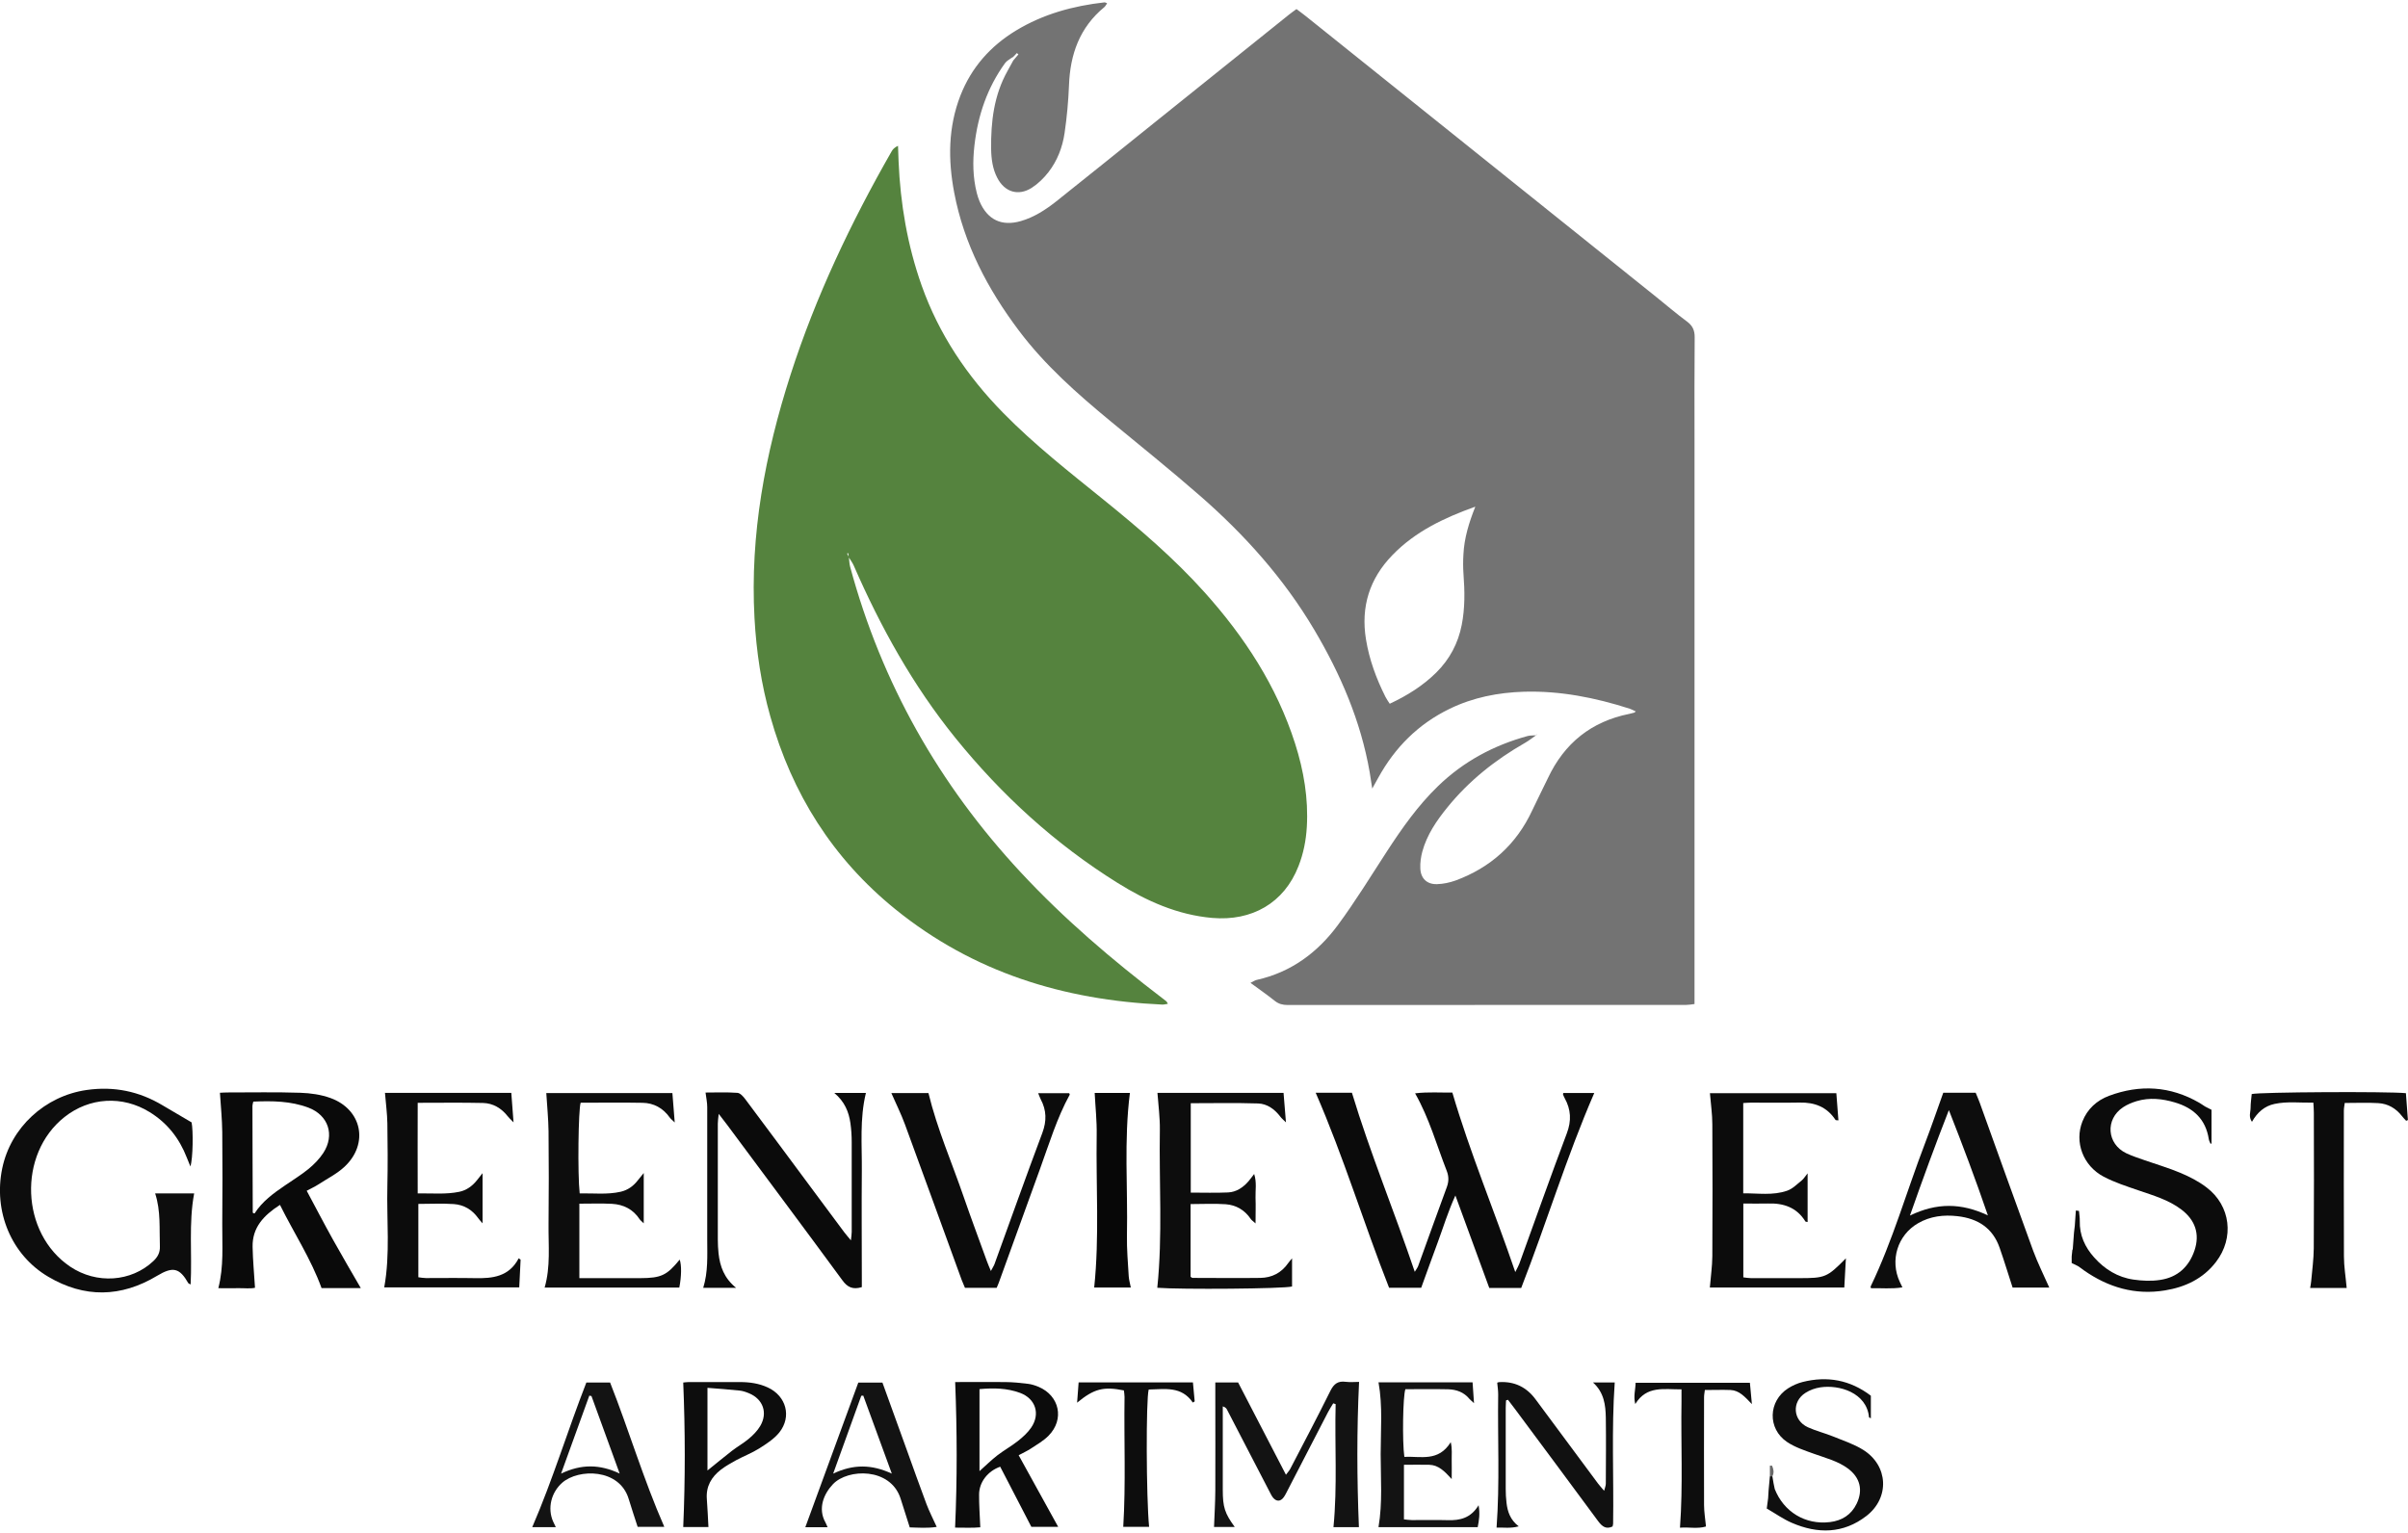 <?xml version="1.0" encoding="UTF-8"?>
<svg id="logos" xmlns="http://www.w3.org/2000/svg" viewBox="0 0 300 191">
  <defs>
    <style>
      .cls-1 {
        fill: #070707;
      }

      .cls-2 {
        fill: #111;
      }

      .cls-3 {
        fill: #55833e;
      }

      .cls-4 {
        fill: #0d0d0d;
      }

      .cls-5 {
        fill: #696969;
      }

      .cls-6 {
        fill: #0b0b0b;
      }

      .cls-7 {
        fill: #747474;
      }

      .cls-8 {
        fill: #0c0c0c;
      }

      .cls-9 {
        fill: #131313;
      }

      .cls-10 {
        fill: #0a0a0a;
      }

      .cls-11 {
        fill: #737373;
      }

      .cls-12 {
        fill: #0f0f0f;
      }
    </style>
  </defs>
  <g>
    <path class="cls-6" d="M163.92,136.18h4.51c2.27,7.5,5.26,14.73,7.83,22.31.22-.36.36-.54.43-.74,1.19-3.27,2.35-6.55,3.56-9.81.26-.71.26-1.33-.01-2.03-1.25-3.19-2.16-6.52-3.94-9.66,1.66-.2,3.16-.07,4.64-.1,2.21,7.54,5.23,14.71,7.84,22.37.26-.52.41-.78.51-1.05,1.96-5.41,3.88-10.84,5.91-16.23.6-1.58.52-2.98-.27-4.4-.08-.14-.14-.3-.2-.45-.01-.03.01-.08.03-.18h3.86c-3.45,7.94-5.95,16.21-9.1,24.29h-3.98c-1.36-3.72-2.74-7.47-4.22-11.52-.94,2.06-1.51,3.98-2.2,5.84-.69,1.86-1.36,3.73-2.06,5.66h-4c-3.15-7.99-5.64-16.25-9.14-24.29Z"/>
    <path class="cls-10" d="M44.93,160.52h-4.87c-1.31-3.63-3.43-6.84-5.18-10.37-2.02,1.3-3.46,2.81-3.41,5.24.03,1.65.19,3.29.3,5.09-.59.14-1.37.03-2.13.05-.78.02-1.56,0-2.44,0,.7-2.71.47-5.36.49-8,.03-3.82.04-7.63,0-11.45-.02-1.61-.18-3.21-.29-4.9.21-.01.58-.04.94-.04,3.03,0,6.06-.06,9.08.04,1.27.04,2.59.23,3.77.66,3.92,1.43,4.78,5.7,1.74,8.55-.95.89-2.17,1.5-3.28,2.22-.41.27-.86.47-1.44.78,1.12,2.09,2.18,4.13,3.3,6.14,1.1,1.98,2.25,3.93,3.44,5.99ZM31.56,137.27c-.05.23-.11.38-.11.54,0,4.43.03,8.85.04,13.28,0,.03.04.07.07.09.03.02.08.02.16.03.94-1.48,2.34-2.5,3.78-3.48.99-.68,2.02-1.31,2.94-2.06.69-.57,1.35-1.24,1.84-1.99,1.46-2.24.63-4.71-1.86-5.65-2.21-.83-4.51-.85-6.86-.75Z"/>
    <path class="cls-4" d="M23.74,160.06c-.2-.1-.25-.11-.27-.14-1.1-1.93-1.92-2.12-3.9-.93-4.49,2.7-9.05,2.78-13.55.12-4.62-2.72-6.86-8.15-5.74-13.52,1.06-5.08,5.31-9.02,10.54-9.76,3.37-.48,6.51.16,9.43,1.91,1.17.7,2.34,1.38,3.62,2.13.21,1,.18,4.47-.15,5.49-.19-.47-.33-.79-.45-1.11-.93-2.4-2.44-4.32-4.64-5.67-3.38-2.08-7.48-1.84-10.59.62-5.85,4.63-5.48,14.49.71,18.65,3.28,2.2,7.59,1.91,10.35-.69.54-.51.85-1.05.82-1.84-.08-2.19.13-4.39-.59-6.6h4.86c-.7,3.74-.24,7.49-.44,11.36Z"/>
    <path class="cls-6" d="M91.69,160.49h-4.08c.62-2,.5-3.99.5-5.97,0-5.52,0-11.04,0-16.55,0-.56-.12-1.12-.21-1.82,1.27,0,2.63-.06,3.97.04.35.02.74.46.99.8,2.76,3.68,5.5,7.39,8.24,11.08,1.36,1.83,2.72,3.67,4.08,5.49.21.28.45.55.83,1.01.05-.51.1-.77.1-1.04,0-3.73.01-7.47,0-11.2,0-.79-.05-1.58-.16-2.36-.2-1.41-.72-2.69-2.01-3.77h3.94c-.79,3.25-.48,6.49-.51,9.71-.04,4.44,0,8.88,0,13.32,0,.41,0,.81,0,1.17-1.12.34-1.79.02-2.42-.85-4.76-6.49-9.58-12.93-14.37-19.39-.28-.38-.58-.75-1.04-1.35-.06.6-.11.9-.11,1.21,0,4.81,0,9.62,0,14.44,0,.58.03,1.16.09,1.74.18,1.6.68,3.07,2.19,4.29Z"/>
    <path class="cls-8" d="M258.23,155.73c.05-.71.11-1.43.16-2.14.03-.28.06-.56.1-.85l.13-1.89c.13.02.26.03.39.05.03.41.11.83.1,1.24-.05,1.78.65,3.29,1.8,4.57,1.3,1.46,2.93,2.47,4.89,2.75,1.09.16,2.25.21,3.33.04,2.15-.32,3.59-1.63,4.28-3.7.67-2.01.09-3.75-1.63-5.06-1.61-1.23-3.54-1.77-5.42-2.42-1.45-.5-2.92-.97-4.27-1.68-2.58-1.36-3.67-4.32-2.65-6.89.61-1.55,1.79-2.62,3.31-3.19,3.86-1.44,7.63-1.22,11.24.86.25.14.48.32.73.47.25.14.51.26.8.41v4.2s-.08.02-.12.03c-.08-.19-.19-.38-.22-.58-.38-2.47-1.91-3.88-4.2-4.56-1.57-.47-3.18-.65-4.78-.17-.59.18-1.18.42-1.69.76-2.26,1.49-2.04,4.58.4,5.74.75.35,1.54.61,2.32.88,1.48.52,3,.96,4.44,1.57,1.13.48,2.27,1.06,3.24,1.81,3,2.28,3.47,6.29,1.17,9.28-1.6,2.09-3.83,3.14-6.36,3.55-3.71.61-7.06-.37-10.11-2.51-.24-.17-.46-.36-.71-.51-.24-.14-.51-.25-.8-.39v-.83l.09-.85Z"/>
    <path class="cls-4" d="M144.2,136.19h15.71c.09,1.13.19,2.26.3,3.68-.35-.35-.55-.51-.69-.7-.71-.94-1.65-1.63-2.8-1.66-2.76-.09-5.53-.03-8.37-.03v11.14c1.6,0,3.13.05,4.65-.02,1.04-.05,1.87-.62,2.55-1.4.21-.25.4-.51.7-.9.34,1.07.14,2.03.17,2.98.04.98,0,1.97,0,3.18-.3-.28-.49-.39-.6-.56-.75-1.11-1.82-1.73-3.11-1.83-1.43-.1-2.88-.02-4.38-.02v9.06c.1.06.17.14.23.14,2.82,0,5.64.04,8.46,0,1.45-.02,2.64-.64,3.48-1.86.11-.16.25-.31.47-.58v3.51c-1.02.29-13.9.39-16.79.16.68-6.56.21-13.14.32-19.7.02-1.48-.18-2.96-.3-4.58Z"/>
    <path class="cls-4" d="M67.85,160.47c.76-2.63.46-5.28.49-7.92.04-3.86.04-7.71,0-11.57-.02-1.56-.18-3.13-.28-4.76h15.71c.09,1.13.18,2.26.29,3.66-.34-.33-.52-.46-.64-.64-.83-1.16-1.98-1.79-3.38-1.81-2.57-.05-5.14-.01-7.7-.01-.29.85-.39,8.95-.12,11.3,1.7-.04,3.42.18,5.12-.21.87-.2,1.58-.71,2.13-1.43.19-.24.39-.48.73-.9v6.27c-.25-.25-.41-.36-.51-.51-.82-1.25-2.02-1.84-3.45-1.92-1.32-.07-2.65-.02-4.06-.02v9.28c.86,0,1.68,0,2.5,0,1.7,0,3.4,0,5.1,0,2.6-.01,3.3-.35,4.9-2.31.24.68.23,2.07-.05,3.49h-16.8Z"/>
    <path class="cls-4" d="M242.1,136.18h4.04c.16.4.35.81.5,1.23,2.22,6.15,4.41,12.31,6.66,18.45.57,1.54,1.31,3.02,2.01,4.6h-4.57c-.55-1.69-1.05-3.34-1.62-4.97-.86-2.47-2.72-3.64-5.24-3.93-1.73-.2-3.4,0-4.92.88-2.56,1.48-3.53,4.63-2.27,7.32.09.18.17.36.32.67-1.37.22-2.65.07-3.91.11-.04-.14-.07-.19-.05-.21,2.75-5.72,4.48-11.84,6.74-17.75.8-2.09,1.52-4.2,2.31-6.4ZM242.8,138.34c-1.67,4.27-3.24,8.55-4.85,13.14,3.33-1.61,6.39-1.59,9.71-.02-1.57-4.59-3.18-8.85-4.86-13.12Z"/>
    <path class="cls-8" d="M47.95,136.19h15.75c.09,1.12.17,2.24.28,3.68-.39-.4-.58-.57-.73-.77-.79-1-1.82-1.62-3.08-1.65-2.65-.06-5.3-.02-8.13-.02-.02,3.75,0,7.45,0,11.29,1.81-.03,3.5.15,5.18-.2.87-.18,1.59-.69,2.16-1.39.2-.24.39-.49.74-.93v6.25c-.26-.31-.42-.46-.55-.65-.74-1.05-1.78-1.66-3.03-1.75-1.44-.1-2.89-.02-4.42-.02v9.14c.31.04.63.1.94.1,2.03,0,4.07-.03,6.1.01,2.2.05,4.26-.17,5.46-2.47.08.06.16.11.24.17-.05,1.12-.11,2.24-.17,3.45h-16.82c.76-4.17.29-8.39.39-12.59.06-2.61.04-5.23,0-7.84-.02-1.23-.19-2.47-.3-3.83Z"/>
    <path class="cls-8" d="M213.02,160.46c.11-1.37.3-2.64.31-3.91.03-5.48.03-10.96,0-16.43,0-1.28-.19-2.55-.3-3.89h15.75c.09,1.12.17,2.24.26,3.39-.22-.03-.33-.01-.36-.05-1.06-1.62-2.59-2.21-4.47-2.17-2.03.04-4.07,0-6.1.01-.28,0-.57.03-.93.05v11.25c1.82-.02,3.69.3,5.48-.33.67-.23,1.22-.81,1.8-1.27.24-.19.4-.47.74-.89v6.07c-.14-.04-.26-.03-.28-.08-1.08-1.75-2.73-2.3-4.69-2.23-.99.03-1.98,0-3.04,0v9.2c.33.04.65.1.96.1,1.99,0,3.98,0,5.98,0,3.27,0,3.49-.09,5.84-2.47-.07,1.31-.13,2.44-.2,3.64h-16.74Z"/>
    <path class="cls-8" d="M115.67,136.21c1.09,4.49,2.91,8.64,4.38,12.91.93,2.7,1.94,5.38,2.91,8.07.12.34.27.67.49,1.2.21-.41.36-.62.45-.86,1.98-5.45,3.92-10.92,5.96-16.35.55-1.48.53-2.81-.2-4.18-.11-.21-.18-.45-.32-.77h3.86s.09.15.07.19c-1.6,2.92-2.56,6.11-3.69,9.22-1.73,4.75-3.44,9.5-5.16,14.25-.07.19-.16.37-.25.6h-3.95c-.12-.29-.27-.62-.4-.96-2.36-6.46-4.69-12.93-7.07-19.39-.48-1.31-1.11-2.57-1.7-3.92h4.63Z"/>
    <path class="cls-8" d="M292.39,160.5h-4.58c.05-.32.11-.58.13-.85.12-1.36.31-2.72.32-4.08.04-5.64.02-11.27.01-16.91,0-.36-.03-.73-.06-1.25-1.65.03-3.26-.18-4.84.16-1.23.26-2.14,1.04-2.81,2.23-.45-.64-.17-1.21-.17-1.74,0-.58.09-1.15.14-1.72.91-.25,16.92-.34,19.21-.11.08,1.1.17,2.23.25,3.35l-.22.09c-.17-.19-.36-.37-.51-.57-.75-.97-1.74-1.56-2.96-1.63-1.36-.08-2.72-.02-4.18-.02-.04.33-.11.64-.11.96,0,6.05-.02,12.1.01,18.16,0,1.27.22,2.54.34,3.93Z"/>
    <path class="cls-1" d="M136.37,136.2h4.4c-.76,5.93-.25,11.85-.37,17.75-.03,1.69.12,3.39.22,5.08.03.45.16.89.26,1.42h-4.56c.66-6.32.21-12.68.31-19.03.03-1.72-.16-3.45-.25-5.22Z"/>
  </g>
  <g>
    <path class="cls-9" d="M169.3,190.31h-3.17c.5-5.14.14-10.23.27-15.33-.1-.03-.2-.06-.3-.1-.22.36-.45.72-.65,1.1-1.75,3.38-3.5,6.78-5.25,10.16-.15.28-.33.6-.59.76-.43.27-.91.02-1.25-.64-1.17-2.24-2.33-4.49-3.49-6.73-.67-1.29-1.33-2.58-2-3.86-.08-.16-.2-.31-.53-.41,0,.26,0,.53,0,.79,0,3.19,0,6.39,0,9.58,0,2.21.25,2.95,1.49,4.66h-2.58c.06-1.55.15-3.04.16-4.52.02-3.86,0-7.71,0-11.57,0-.61,0-1.23,0-1.92h2.84c1.93,3.73,3.91,7.54,5.96,11.5.24-.32.42-.51.54-.74,1.68-3.24,3.39-6.46,5-9.72.44-.88.95-1.25,1.91-1.12.56.07,1.15.01,1.66.01-.29,6.05-.27,11.99-.02,18.1Z"/>
    <path class="cls-8" d="M128.49,190.27c-1.3-2.52-2.59-5.01-3.88-7.49-1.54.54-2.62,1.91-2.63,3.45-.01,1.32.09,2.63.15,4.1-1,.1-2.09.03-3.14.04.27-6.07.25-12.05.01-18.14,2.02,0,4.13-.02,6.23,0,.95.01,1.9.1,2.84.22.44.05.89.2,1.31.37,2.63,1.11,3.26,4.07,1.25,6.1-.63.64-1.44,1.1-2.2,1.6-.44.29-.93.51-1.52.83,1.66,3,3.27,5.93,4.92,8.92h-3.35ZM122.02,183.34c.78-.7,1.47-1.38,2.24-1.98.82-.63,1.74-1.14,2.55-1.78.61-.48,1.22-1.03,1.65-1.66,1.18-1.71.56-3.62-1.37-4.34-1.62-.6-3.3-.63-5.06-.47v10.23Z"/>
    <path class="cls-2" d="M187.63,174.52c-.01.32-.04.63-.04.95,0,3.36,0,6.72,0,10.08,0,.58.03,1.16.1,1.74.13,1.09.46,2.11,1.52,2.92-1.04.29-1.91.12-2.76.16.41-5.6.12-11.11.2-16.61,0-.48-.07-.96-.12-1.45.08-.03.16-.07.24-.07q2.84-.17,4.55,2.16c2.59,3.5,5.18,7,7.78,10.49.19.26.42.49.75.89.1-.39.21-.64.21-.89.01-2.74.04-5.48,0-8.21-.03-1.58-.21-3.15-1.6-4.4h2.71c-.41,5.86-.11,11.73-.2,17.59,0,.12-.05.24-.07.36-.81.38-1.29,0-1.77-.63-3.44-4.67-6.91-9.33-10.37-13.99-.29-.39-.59-.78-.89-1.17-.08.02-.15.05-.23.07Z"/>
    <path class="cls-12" d="M221.09,185.52c1.12,2.88,3.82,4.53,6.89,4.16,1.49-.18,2.66-.9,3.33-2.29.82-1.71.43-3.26-1.09-4.39-1.26-.93-2.76-1.3-4.2-1.82-1.16-.42-2.38-.81-3.39-1.49-2.45-1.66-2.34-5.09.14-6.68.55-.35,1.18-.63,1.81-.79,3.07-.77,5.91-.26,8.5,1.71v2.81c-.12-.06-.23-.09-.23-.13-.29-3.06-3.71-4.08-6.07-3.72-.64.1-1.3.33-1.84.68-1.74,1.1-1.58,3.43.29,4.29,1.01.46,2.11.73,3.15,1.15,1.26.51,2.59.95,3.73,1.66,3.15,1.96,3.35,5.98.41,8.25-2.88,2.22-6.06,2.25-9.29.85-1.05-.45-2.01-1.14-3.12-1.78.05-.41.11-.84.17-1.28.02-.33.04-.66.06-.99.05-.58.11-1.16.16-1.75h.31c.05.29.1.59.15.89.05.22.09.44.14.67Z"/>
    <path class="cls-4" d="M88.28,190.3h-3.16c.26-6.02.25-11.97,0-18.01.15-.01.42-.06.69-.06,2.12,0,4.23,0,6.35,0,1.21,0,2.4.16,3.51.68,2.28,1.06,2.99,3.63,1.42,5.6-.65.81-1.6,1.42-2.5,1.99-.91.57-1.93.96-2.88,1.47-.65.35-1.31.73-1.9,1.18-1.18.91-1.87,2.09-1.75,3.65.09,1.15.13,2.29.2,3.5ZM88.14,172.95v10.3c1.03-.83,2.03-1.66,3.06-2.46.69-.53,1.46-.96,2.12-1.52.53-.45,1.04-.97,1.39-1.56.97-1.64.36-3.35-1.39-4.08-.38-.16-.78-.3-1.19-.34-1.27-.14-2.55-.22-3.99-.34Z"/>
    <path class="cls-9" d="M171.72,172.26h11.74c.05.77.11,1.56.18,2.6-.31-.29-.46-.4-.58-.54-.68-.83-1.61-1.16-2.64-1.19-1.78-.04-3.56-.01-5.33-.01-.31.85-.4,6.51-.13,8.43,2.02-.1,4.24.66,5.78-1.83.21.89.1,1.58.12,2.25.02.69,0,1.38,0,2.35-.89-.98-1.65-1.75-2.79-1.78-1.03-.03-2.06,0-3.16,0v6.8c.34.03.65.09.97.09,1.49,0,2.99-.03,4.48.01,1.54.05,2.88-.26,3.85-1.86.19,1.05.06,1.86-.11,2.73h-12.36c.52-3.06.27-6.08.27-9.09,0-2.97.27-5.96-.27-8.97Z"/>
    <path class="cls-9" d="M69.24,190.31h-2.93c2.56-5.92,4.4-12.02,6.74-18.02h2.96c2.34,5.93,4.15,12.05,6.75,17.98h-3.32c-.36-1.11-.75-2.28-1.11-3.46-1.15-3.85-6.27-3.8-8.28-2.04-1.38,1.21-1.87,3.18-1.14,4.84.08.18.17.36.33.69ZM73.7,173.98c-.09-.02-.19-.04-.28-.06-1.14,3.15-2.28,6.31-3.52,9.72,2.53-1.21,4.81-1.18,7.3-.01-1.24-3.4-2.37-6.52-3.51-9.65Z"/>
    <path class="cls-9" d="M103.12,190.32h-2.79c2.2-6,4.39-11.98,6.6-18.02h3.01c1.02,2.82,2.04,5.65,3.07,8.49.8,2.22,1.59,4.45,2.42,6.66.35.92.81,1.81,1.27,2.83-1.15.18-2.27.09-3.36.06-.4-1.26-.77-2.45-1.15-3.62-1.27-3.86-6.55-3.72-8.41-1.77-1.15,1.21-1.92,3.03-.94,4.78.08.14.13.29.27.6ZM111.1,183.62c-1.26-3.46-2.41-6.58-3.55-9.7-.08,0-.17.01-.25.02-1.14,3.15-2.27,6.29-3.5,9.7,2.51-1.19,4.78-1.17,7.31,0Z"/>
    <path class="cls-4" d="M209.5,173.14c-2.21.02-4.34-.5-5.77,1.83-.25-.99.03-1.78.04-2.65h14.24c.07.78.15,1.58.25,2.66-.87-.91-1.57-1.71-2.66-1.76-1.03-.04-2.06,0-3.2,0-.03.28-.1.59-.1.9,0,4.48-.02,8.96,0,13.44,0,.86.15,1.72.24,2.67-1.07.32-2.16.05-3.24.15.39-5.32.1-10.53.19-15.74,0-.45,0-.89,0-1.5Z"/>
    <path class="cls-4" d="M148.61,174.79c-1.42-2.1-3.51-1.66-5.5-1.63-.35,1.27-.31,13.4.05,17.11h-3.22c.33-5.41.08-10.8.16-16.18,0-.28-.05-.56-.08-.82-2.55-.51-3.72-.21-5.83,1.53.07-.9.13-1.69.19-2.53h14.24c.07.79.15,1.58.22,2.37-.08.05-.16.09-.23.14Z"/>
    <path class="cls-5" d="M220.81,183.97h-.31v-1.32c.09,0,.18,0,.27,0,.18.42.29.85.05,1.31Z"/>
    <path class="cls-5" d="M220.34,185.72c-.02.33-.04.66-.06.99.02-.33.04-.66.06-.99Z"/>
    <path class="cls-5" d="M221.09,185.52c-.05-.22-.09-.44-.14-.67.05.22.09.44.14.67Z"/>
  </g>
  <g>
    <path class="cls-11" d="M126.15,7.13c-.32.24-.72.43-.94.74-2.21,3.06-3.38,6.51-3.81,10.25-.23,2-.2,3.97.29,5.92.09.36.21.72.35,1.06.98,2.29,2.75,3.14,5.14,2.45,1.66-.48,3.09-1.41,4.43-2.47,4.09-3.26,8.16-6.53,12.23-9.81,5.6-4.49,11.19-8.98,16.79-13.48.26-.21.53-.39.89-.66.38.29.78.57,1.16.88,14.57,11.67,29.13,23.34,43.69,35.02,1.26,1.01,2.49,2.07,3.79,3.03.7.52.98,1.09.97,1.98-.04,4.19-.02,8.38-.02,12.57,0,23.03,0,46.05,0,69.08,0,.45,0,.9,0,1.43-.41.05-.73.11-1.04.11-16.55,0-33.11,0-49.66.01-.61,0-1.11-.13-1.6-.52-.93-.74-1.91-1.42-3.02-2.24.39-.19.58-.33.79-.37,4.26-.95,7.56-3.4,10.09-6.82,2.19-2.96,4.12-6.12,6.13-9.21,1.88-2.89,3.86-5.7,6.35-8.11,3.17-3.07,6.93-5.09,11.17-6.25.35-.09.73-.06,1.1-.09,0,0-.02-.02-.02-.02-.47.32-.91.68-1.4.96-3.71,2.12-7.01,4.74-9.7,8.07-1.34,1.65-2.53,3.4-3.1,5.48-.18.67-.28,1.39-.25,2.08.04,1.26.82,2.02,2.08,1.98.77-.02,1.57-.19,2.3-.45,4.37-1.61,7.59-4.5,9.56-8.74.63-1.35,1.32-2.68,1.96-4.03,2.05-4.35,5.4-7.05,10.14-8,.2-.04.4-.1.6-.15.04-.01.07-.05.21-.15-.29-.13-.51-.26-.75-.34-4.29-1.38-8.67-2.25-13.19-2.12-3.22.1-6.34.71-9.26,2.13-3.9,1.89-6.81,4.81-8.89,8.59-.19.36-.39.71-.75,1.35-.14-.88-.22-1.46-.32-2.05-1.11-6.38-3.63-12.21-6.91-17.75-3.78-6.38-8.67-11.84-14.23-16.69-3.65-3.19-7.44-6.23-11.18-9.32-4.13-3.41-8.14-6.95-11.38-11.26-3.89-5.17-6.84-10.78-8.06-17.19-.78-4.1-.76-8.17.78-12.12,1.37-3.49,3.73-6.15,6.91-8.08,3.39-2.06,7.13-3.08,11.05-3.52.07,0,.14.05.31.12-.12.17-.21.36-.34.47-3.08,2.53-4.27,5.89-4.41,9.76-.08,1.98-.26,3.97-.55,5.94-.26,1.78-.91,3.47-2.03,4.9-.58.74-1.29,1.43-2.07,1.93-1.67,1.06-3.37.52-4.28-1.24-.59-1.13-.75-2.37-.77-3.62-.04-3.39.35-6.71,2.06-9.74.24-.42.47-.85.7-1.28.21-.25.43-.5.64-.75-.06-.06-.12-.11-.19-.17-.17.18-.34.36-.51.53ZM183.77,63.15c-3.84,1.38-7.46,3.08-10.31,6.04-2.84,2.93-3.94,6.43-3.28,10.49.41,2.52,1.28,4.88,2.42,7.15.14.28.33.55.54.87,2.18-1.02,4.13-2.24,5.8-3.89,1.67-1.66,2.72-3.64,3.17-5.94.41-2.09.38-4.2.22-6.31-.06-.82-.06-1.65-.01-2.47.1-2.05.7-3.98,1.47-5.92Z"/>
    <path class="cls-3" d="M105.76,69.43c.05.41.05.83.16,1.22,3.91,14.46,11.06,27.1,21.25,38.06,5.39,5.8,11.37,10.9,17.65,15.69.16.13.33.25.49.38.06.05.09.14.19.31-.26.04-.47.11-.69.1-12.3-.56-23.57-4.03-33.26-11.88-7.79-6.31-12.88-14.4-15.58-24.03-1.13-4.01-1.74-8.09-1.97-12.25-.57-10.42,1.32-20.47,4.49-30.33,3.14-9.75,7.51-18.95,12.59-27.83.15-.27.36-.5.8-.7.02.64.04,1.29.07,1.93.22,5.29,1.1,10.46,2.87,15.47,2.16,6.09,5.67,11.31,10.18,15.9,3.87,3.95,8.22,7.35,12.51,10.82,4.42,3.58,8.75,7.27,12.55,11.51,4.98,5.55,9,11.69,11.29,18.86,1.08,3.39,1.67,6.84,1.46,10.41-.1,1.67-.42,3.29-1.03,4.85-1.8,4.64-5.83,6.89-10.75,6.47-4.33-.38-8.17-2.1-11.79-4.36-7.78-4.85-14.46-10.96-20.22-18.08-5.28-6.53-9.31-13.8-12.66-21.48-.16-.36-.41-.69-.62-1.03-.02-.17-.04-.34-.06-.51-.05.02-.1.03-.15.05.08.15.15.3.23.44Z"/>
    <path class="cls-7" d="M191.41,91.61c.03-.05.05-.1.08-.16-.03.04-.07.09-.1.13,0,0,.02.02.02.02Z"/>
  </g>
</svg>